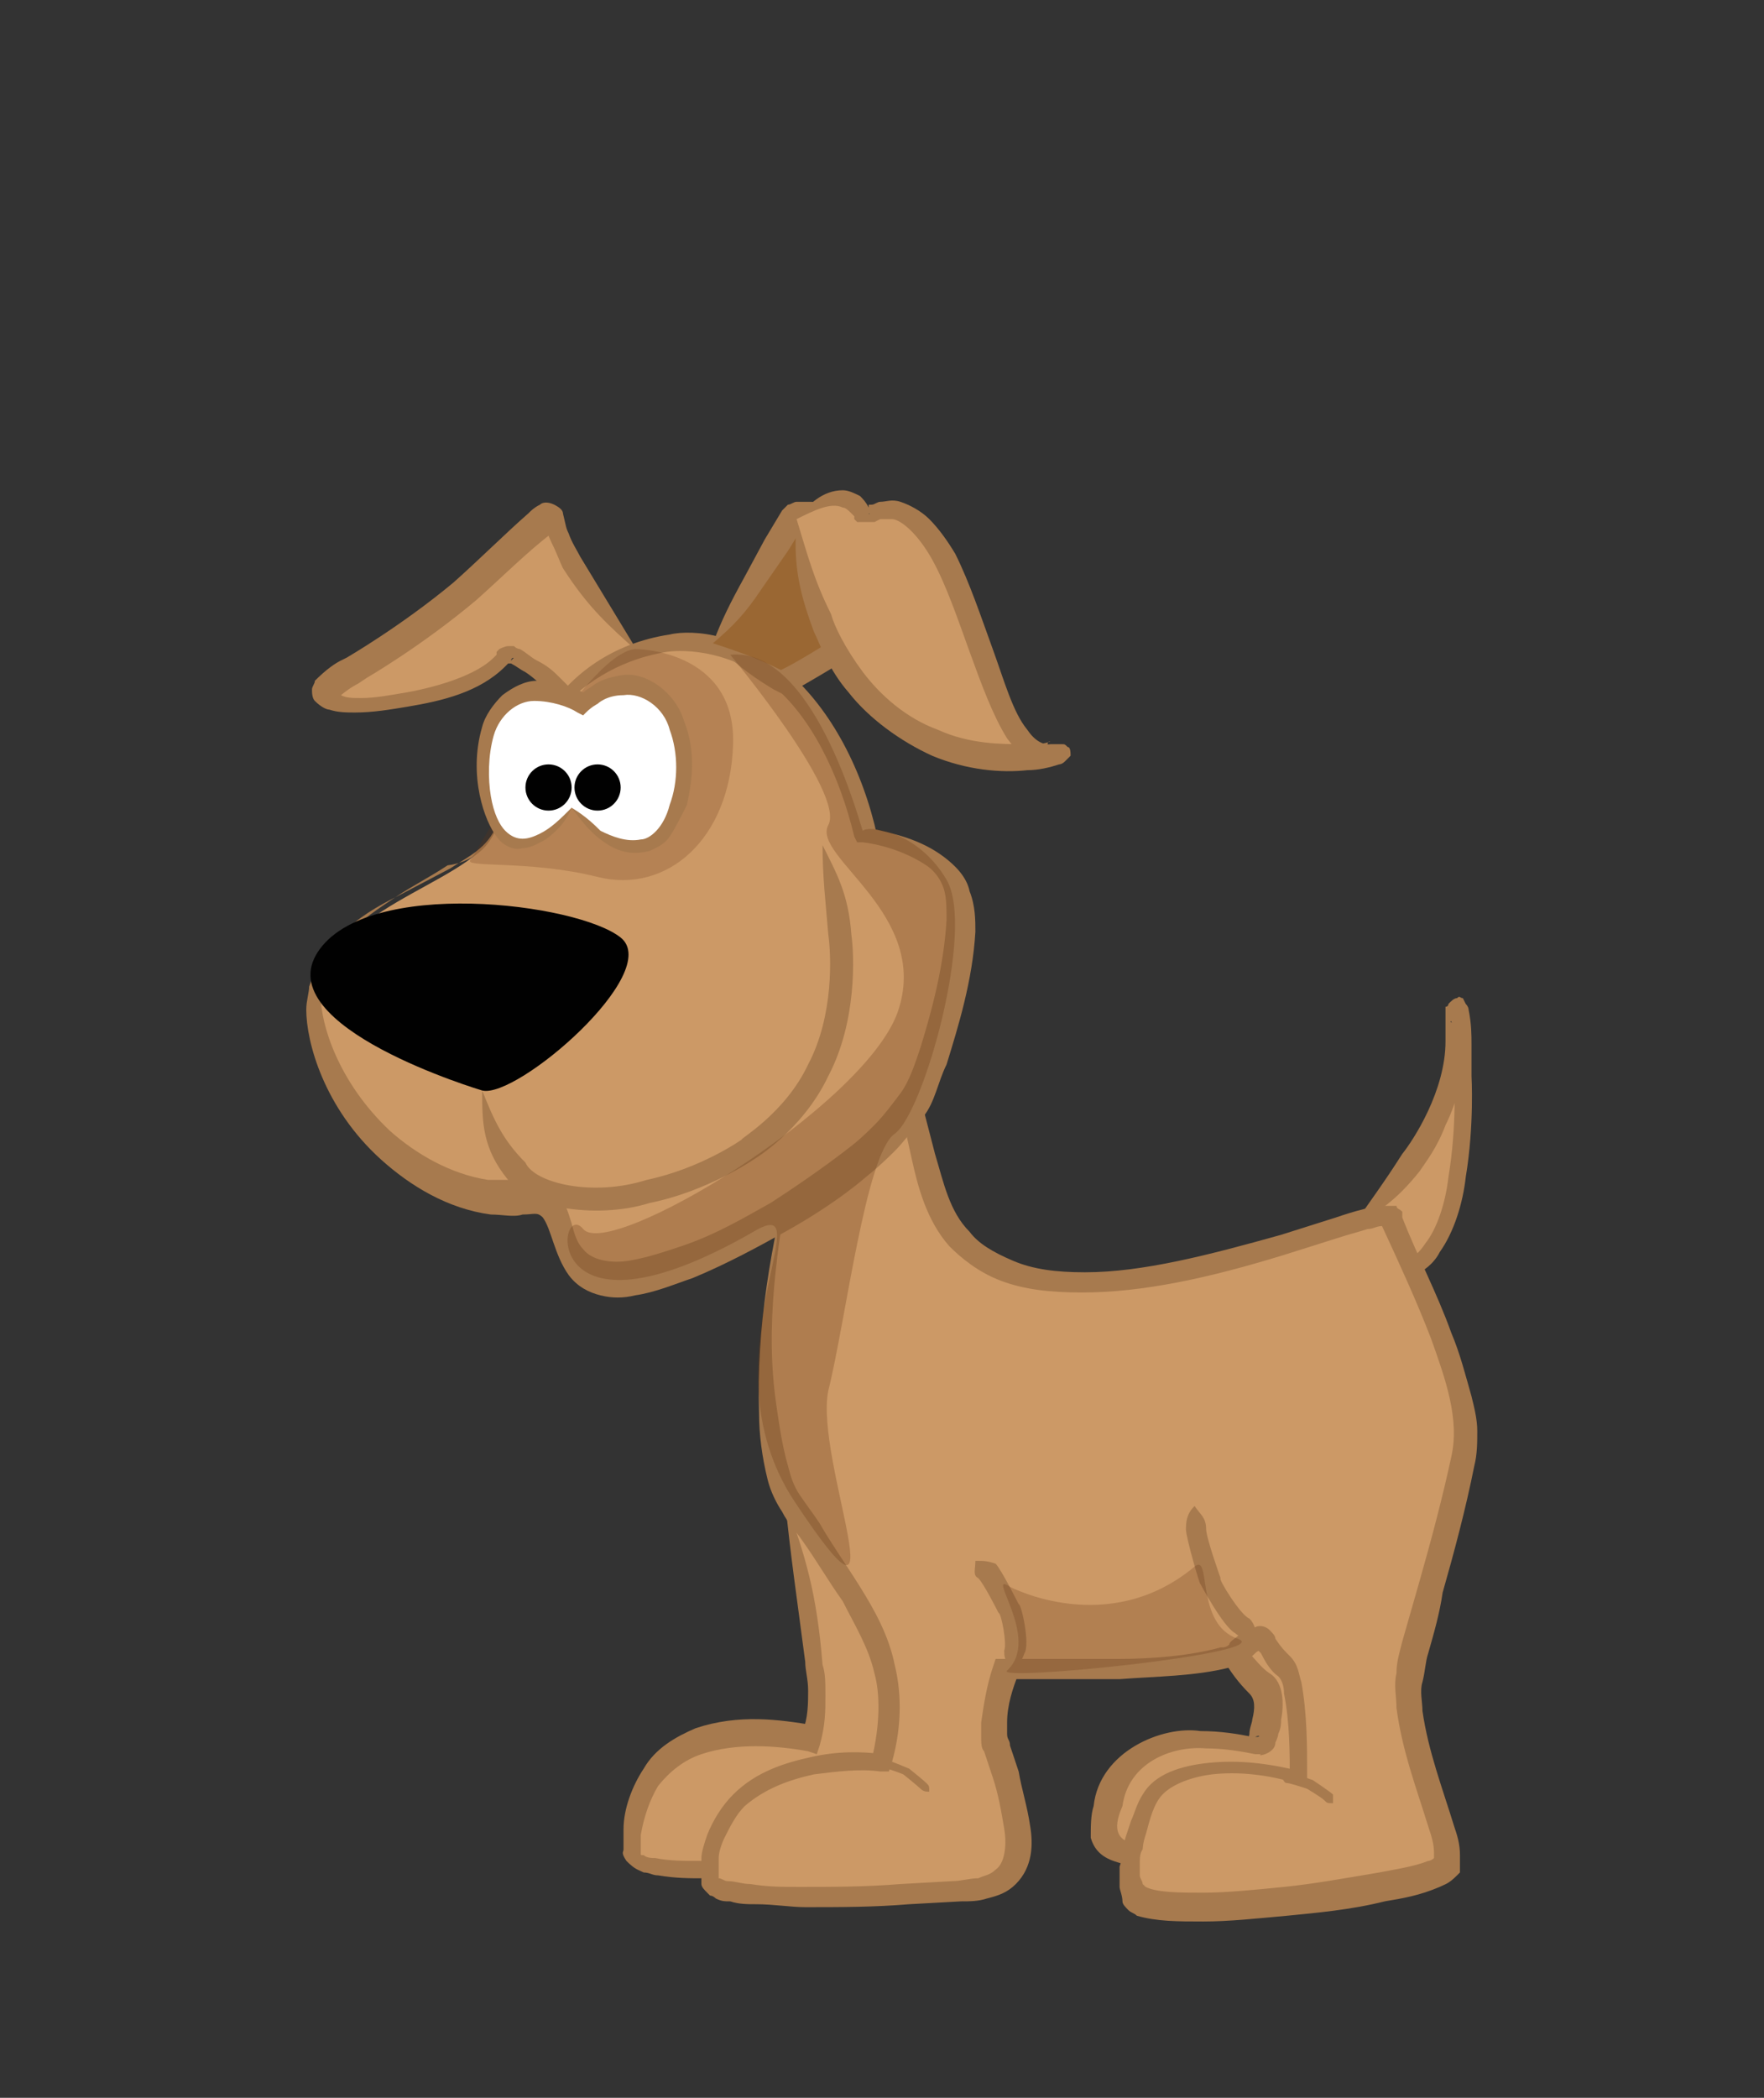<?xml version="1.0" encoding="utf-8"?>
<!-- Generator: Adobe Illustrator 16.0.0, SVG Export Plug-In . SVG Version: 6.00 Build 0)  -->
<!DOCTYPE svg PUBLIC "-//W3C//DTD SVG 1.1//EN" "http://www.w3.org/Graphics/SVG/1.1/DTD/svg11.dtd">
<svg version="1.1" id="Layer_1" xmlns="http://www.w3.org/2000/svg" xmlns:xlink="http://www.w3.org/1999/xlink" x="0px" y="0px"
	 width="85.483px" height="101.613px" viewBox="0 0 85.483 101.613" enable-background="new 0 0 85.483 101.613"
	 xml:space="preserve">
<rect x="0" y="0" width="85.483" height="101.613" fill="#333333" stroke="none"/>
<g>
	<g>
		<path fill="#CC9966" d="M57.889,77.701c0,0,2.098,3.214,3.076,3.912c0.979,0.699,0,2.795,0,2.935c0,0.141-7.688-2.654-7.688,4.334
			c0,1.956,9.085,1.118,11.462,0.699c2.376-0.28,1.816-7.828,0.837-10.763c-0.977-2.934-7.826-1.956-7.826-1.537L57.889,77.701"/>
		<path fill="#A77A4E" d="M57.889,77.701c0.56,1.117,0.979,1.956,1.539,2.935c0.279,0.418,0.559,0.839,1.117,1.396
			c0.28,0.28,0.28,0.698,0.14,1.259c0,0.139-0.14,0.42-0.14,0.699c0,0.14-0.139,0.279-0.139,0.418c0,0.14,0,0.28,0,0.28
			c0-0.559,0.839-0.698,0.559-0.559h-0.28c-0.698-0.14-1.537-0.28-2.516-0.28c-1.817-0.279-4.892,0.978-5.172,3.634
			c-0.139,0.42-0.139,0.979-0.139,1.537c0.279,0.979,1.117,1.118,1.536,1.259c0.979,0.28,1.957,0.28,2.657,0.28
			c1.536,0,2.516,0,2.516,0s0.978,0,2.516-0.141c0.698,0,1.677-0.14,2.656-0.28c1.396,0,2.096-1.676,2.235-2.655
			c0.421-4.332,0.141-9.225-1.956-10.343c-2.936-1.118-4.753-0.838-6.85,0.141c2.237-0.279,4.055-0.279,6.431,0.698
			c1.257,0.141,2.096,5.45,1.536,9.364c0,2.377-2.376,1.816-3.912,2.097c-1.539,0.141-2.377,0.141-2.377,0.141s-0.979,0-2.377,0
			c-1.397-0.421-4.192,0.419-3.075-2.098c0.28-2.096,2.377-2.936,4.054-2.795c0.839,0,1.678,0.139,2.377,0.28h0.28
			c-0.28,0.139,0.699,0,0.699-0.561c0,0,0.139-0.278,0.139-0.418c0.14-0.279,0.14-0.561,0.14-0.699
			c0.141-0.699,0.141-1.816-0.559-2.237c-0.419-0.278-0.699-0.699-1.118-1.117C59.428,79.377,58.729,78.539,57.889,77.701"/>
	</g>
	<g>
		<path fill="#CC9966" d="M38.043,72.667c0,0,2.376,8.808,1.258,11.463c0,0-8.807-2.236-8.807,5.729c0,1.258,10.623,0.42,12.72,0
			c2.097-0.419,1.817-10.622,1.678-12.719C44.752,75.185,38.043,72.667,38.043,72.667"/>
		<path fill="#A77A4E" d="M38.043,72.667c0.279,2.796,0.559,4.614,0.978,7.828c0,0.42,0.141,0.839,0.141,1.398
			c0,0.558,0,1.397-0.28,1.956l0.561-0.279c-1.678-0.279-3.636-0.559-5.732,0.141c-0.979,0.419-1.955,0.978-2.516,1.956
			c-0.559,0.839-0.979,1.956-0.979,2.935c0,0.28,0,0.419,0,0.699v0.28c0,0.14-0.139,0.14,0.141,0.558
			c0.419,0.421,0.559,0.421,0.838,0.56c0.28,0,0.42,0.14,0.699,0.14c0.838,0.141,1.537,0.141,2.097,0.141c1.118,0,1.957,0,1.957,0
			s1.118,0,2.795-0.141c0.839,0,1.957-0.14,2.936-0.278c0.56,0,1.118-0.141,1.678-0.28h0.139h0.142c0.139,0,0.278-0.141,0.418-0.141
			c0.14-0.139,0.28-0.279,0.419-0.418c0.28-0.28,0.42-0.561,0.42-0.979c0.698-2.516,0.698-5.03,0.84-7.267c0-1.12,0-2.097,0-2.936
			v-1.119V77.14c0-0.139,0-0.139,0-0.278c0-0.28-0.142-0.42-0.28-0.56c-0.56-0.84-1.259-1.258-1.816-1.678
			c-0.561-0.418-1.12-0.699-1.679-0.839C40.419,73.506,39.301,73.088,38.043,72.667c1.258,0.7,2.235,1.259,3.214,1.819
			c0.559,0.278,0.979,0.699,1.538,0.977c0.56,0.422,1.118,0.84,1.397,1.399c0.141,0.14,0.141,0.839,0.141,1.677
			c0,0.839,0,1.815,0,2.936c0,2.096-0.141,4.751-0.698,6.988c-0.142,0.558-0.421,0.978-0.699,0.978
			c-0.561,0.141-1.12,0.141-1.679,0.28c-1.117,0.139-2.096,0.139-2.935,0.279c-1.677,0.139-2.796,0.139-2.796,0.139
			s-0.699,0-1.817,0c-0.558,0-1.257,0-1.955-0.139c-0.141,0-0.421,0-0.561-0.141c-0.14,0-0.14,0-0.279-0.139c0,0,0,0,0,0.139
			c0,0,0,0-0.14,0.141c0.14,0-0.28,0,0.279,0v-0.141v-0.278c0-0.141,0-0.421,0-0.699c0.14-0.84,0.42-1.677,0.839-2.376
			c0.56-0.7,1.259-1.259,2.097-1.537c1.678-0.561,3.634-0.421,5.172-0.142l0.419,0.142l0.14-0.421
			c0.279-0.978,0.279-1.676,0.279-2.374c0-0.699,0-1.12-0.139-1.538C39.58,77.14,39.021,75.324,38.043,72.667"/>
	</g>
	<g>
		<path fill="#CC9966" d="M65.576,59.389c0,0,5.173-3.772,4.892-9.085c-0.139-5.449,1.819,9.085-2.235,11.182
			C64.319,63.305,65.576,59.389,65.576,59.389"/>
		<path fill="#A77A4E" d="M65.576,59.389c1.259-0.698,2.098-1.257,3.217-2.654c0.278-0.419,0.838-1.118,1.257-2.237
			c0.56-1.118,0.84-2.376,0.979-3.772v-0.979v-0.421v-0.14c0,0,0,0,0,0.14c0,0-0.14,0.28-0.28,0.28c-0.14,0-0.14,0-0.281,0
			c-0.277-0.14-0.139-0.14-0.139-0.14c0.139,0.419,0.139,0.979,0.139,1.397c0,0.839,0,1.397,0,1.397s0.142,2.236-0.277,4.753
			c-0.141,1.257-0.56,2.516-1.119,3.215c-0.278,0.419-0.559,0.698-0.978,0.837c-0.42,0.142-0.698,0.28-0.84,0.42
			c-0.419,0.141-0.698,0.141-0.838,0.141c-0.141,0-0.28-0.141-0.419-0.28C65.576,60.648,65.576,60.087,65.576,59.389
			c-0.277,0.698-0.558,1.259-0.419,1.957c0,0.419,0.419,0.839,0.979,0.979c0.42,0.14,0.979,0,1.398-0.141
			c0.28-0.14,0.56-0.28,0.979-0.42c0.419-0.139,0.979-0.558,1.257-1.117c0.698-0.98,1.12-2.377,1.26-3.634
			c0.418-2.517,0.279-4.893,0.279-4.893s0-0.559,0-1.538c0-0.419,0-0.978-0.141-1.677c0,0,0-0.14-0.139-0.278c0,0,0,0-0.14-0.28
			c-0.141,0-0.141-0.14-0.28,0c-0.142,0-0.28,0.139-0.419,0.28c0,0.139-0.141,0.139-0.141,0.139c0,0.14,0,0.14,0,0.279v0.42v0.979
			c0,2.376-1.537,4.752-2.097,5.45C66.975,57.433,66.416,58.132,65.576,59.389"/>
	</g>
	<g>
		<path fill="#CC9966" d="M38.462,55.895c0,0.142-3.214,13,0,17.472c3.215,4.473,4.474,6.71,4.474,9.363
			c0,1.817-0.421,2.797-0.421,2.797s-8.525-0.979-8.387,5.59c0,1.259,9.227,0.699,13.14,0.42s1.118-5.87,0.979-7.268
			c-0.141-1.397,0.559-3.354,0.559-3.354s10.063,0.28,11.461-0.979c1.397-1.257,1.118-0.14,1.958,0.699
			c0.979,0.698,0.698,5.451,0.698,5.451s-6.57-1.679-7.548,1.816c-0.42,1.117-0.979,3.075-0.42,4.054
			c0.839,1.397,14.537-0.28,15.096-1.397c0.56-1.119-2.097-6.29-1.817-9.085c0.42-2.795,2.517-8.666,2.657-11.603
			c0.278-2.935-2.937-9.224-3.636-10.621c-0.559-1.399-19.848,8.806-22.502-2.097c-2.516-10.902-2.656-11.742-2.656-11.742
			S37.484,54.078,38.462,55.895"/>
		<path fill="#A77A4E" d="M38.462,55.895c-1.118,4.473-1.816,8.386-1.678,12.579c0,0.979,0.14,2.098,0.42,3.216
			c0.14,0.559,0.419,1.118,0.698,1.536c0.28,0.56,0.699,0.98,0.979,1.398c0.699,0.979,1.259,1.957,1.958,2.936
			c0.559,1.119,1.257,2.236,1.536,3.493c0.28,0.979,0.28,2.517-0.139,4.193l0.559-0.278c-1.118-0.142-2.235-0.142-3.494,0.139
			c-1.258,0.28-2.655,0.698-3.774,1.817c-0.558,0.559-0.978,1.258-1.257,1.957c-0.142,0.419-0.28,0.839-0.28,1.118
			c0,0.139,0,0.419,0,0.56v0.278v0.141v0.139v0.141c0,0.139,0.139,0.279,0.28,0.419l0.139,0.14c0.141,0,0.279,0.141,0.279,0.141
			c0.281,0.139,0.42,0.139,0.7,0.139c0.418,0.139,0.838,0.139,1.258,0.139c0.839,0,1.677,0.142,2.375,0.142
			c1.678,0,3.354,0,5.032-0.142l2.516-0.139c0.42,0,0.838,0,1.259-0.139c0.559-0.141,0.978-0.28,1.398-0.699
			c0.837-0.839,0.837-1.957,0.697-2.795c-0.14-0.979-0.42-1.818-0.559-2.657c-0.139-0.418-0.28-0.837-0.42-1.258
			c0-0.278-0.14-0.278-0.14-0.558s0-0.42,0-0.561c0-0.838,0.279-1.677,0.56-2.376l-0.699,0.28c1.816,0,3.774,0,5.591,0
			c1.816-0.139,3.633-0.139,5.312-0.559c0.279-0.14,0.419-0.14,0.698-0.28s0.419-0.279,0.56-0.418c0.14-0.141,0.28-0.141,0.28-0.141
			h-0.141c0,0,0,0,0.141,0.141c0.14,0.277,0.419,0.838,0.838,1.118c0.14,0.139,0.28,0.418,0.28,0.837
			c0.279,1.397,0.279,2.937,0.279,4.193l0.559-0.42c-1.678-0.418-3.075-0.559-4.474-0.418c-1.397,0.14-2.654,0.558-3.214,1.537
			c-0.28,0.419-0.42,0.979-0.559,1.258l-0.279,0.838c-0.142,0.561-0.142,0.7-0.142,0.7s0,0.279-0.139,0.698c0,0.279,0,0.56,0,0.978
			c0,0.141,0.139,0.42,0.139,0.699c0,0.139,0.142,0.28,0.28,0.42c0.141,0.141,0.279,0.141,0.419,0.28
			c0.979,0.278,1.958,0.278,3.216,0.278s2.516-0.141,4.053-0.278c1.397-0.14,3.075-0.28,4.753-0.7
			c0.838-0.139,1.678-0.279,2.654-0.699c0.28-0.139,0.421-0.139,0.84-0.559c0,0,0,0,0.14-0.14v-0.139c0-0.141,0-0.28,0-0.28
			c0-0.141,0-0.279,0-0.42c0-0.559-0.14-0.978-0.281-1.396c-0.558-1.818-1.257-3.636-1.536-5.591c0-0.421-0.139-0.979,0-1.397
			c0.14-0.56,0.14-0.979,0.279-1.397c0.28-0.979,0.559-1.957,0.699-2.937c0.558-1.955,1.119-4.052,1.537-6.149
			c0.141-0.56,0.141-1.119,0.141-1.677c0-0.56-0.141-1.118-0.279-1.678c-0.279-0.979-0.56-2.096-0.979-3.075
			c-0.698-1.956-1.677-3.775-2.376-5.591V58.83c0,0,0,0.141,0-0.139c-0.139-0.14-0.279-0.14-0.279-0.279h-0.14
			c-0.139,0-0.419,0-0.56,0c-0.279,0-0.559,0.14-0.839,0.14c-0.56,0.14-0.979,0.278-1.396,0.419l-2.656,0.84
			c-3.495,0.976-6.709,1.816-9.505,1.816c-1.397,0-2.516-0.141-3.494-0.561c-0.979-0.418-1.678-0.837-2.096-1.398
			c-0.979-0.977-1.257-2.375-1.678-3.772l-0.978-3.773l-1.678-6.85l-0.28-0.837l-0.419,0.837c-0.839,1.679-1.537,3.215-2.236,5.032
			c-0.278,0.84-0.699,1.817-0.979,2.657c-0.14,0.418-0.279,0.978-0.279,1.396C38.322,54.917,38.183,55.476,38.462,55.895
			c-0.14-0.559,0-0.978,0-1.537c0.14-0.419,0.279-0.979,0.419-1.396c0.28-0.84,0.699-1.817,1.118-2.657
			c0.84-1.676,1.678-3.215,2.516-4.751l-0.559-0.142c0.419,2.237,0.979,4.474,1.398,6.988l0.838,3.775
			c0.279,1.258,0.699,2.936,1.816,4.192c0.56,0.56,1.397,1.259,2.517,1.678c1.119,0.42,2.375,0.56,3.914,0.56
			c2.935,0,6.148-0.7,9.784-1.819l2.654-0.837c0.421-0.139,0.979-0.281,1.397-0.419c0.28,0,0.42-0.141,0.699-0.141
			c0.141,0,0.141,0,0.279,0V59.25c0-0.14,0-0.14,0-0.14c-0.698,0.14-0.139,0-0.279,0.14v0.139c0.84,1.818,1.678,3.635,2.376,5.451
			c0.699,1.958,1.398,3.914,0.979,5.731c-0.419,1.956-0.979,4.053-1.536,6.01c-0.28,0.979-0.561,1.957-0.84,2.935
			c-0.139,0.561-0.279,0.979-0.279,1.537c-0.14,0.56,0,1.12,0,1.677c0.279,2.097,0.979,3.914,1.537,5.732
			c0.14,0.419,0.28,0.838,0.28,1.258c0,0.139,0,0.139,0,0.279v0.139c0,0,0.559,0.141,0.278,0L69.631,90c0,0,0,0-0.14,0
			c0,0-0.141,0.139-0.28,0.139c-0.698,0.28-1.677,0.421-2.376,0.56c-1.678,0.28-3.214,0.56-4.611,0.698
			c-1.398,0.141-2.796,0.28-3.914,0.28c-1.119,0-2.237,0-2.795-0.28c-0.141-0.139,0,0-0.141-0.139c0-0.141-0.14-0.279-0.14-0.42
			c0-0.278,0-0.559,0-0.699c0-0.418,0.14-0.558,0.14-0.558s0-0.28,0.141-0.699c0.139-0.419,0.278-1.259,0.698-1.817
			c0.419-0.559,1.397-0.978,2.517-1.119c1.257-0.14,2.654,0,4.052,0.421l0.561,0.14v-0.561c0-1.397,0-2.934-0.28-4.471
			c-0.14-0.421-0.14-0.839-0.559-1.259c-0.279-0.279-0.42-0.419-0.698-0.838c0-0.141-0.142-0.279-0.28-0.42
			c-0.141-0.14-0.419-0.278-0.699-0.14c-0.419,0.14-0.56,0.28-0.839,0.419c-0.14,0.141-0.419,0.279-0.419,0.42
			c-0.14,0.14-0.28,0.14-0.42,0.14c-1.537,0.419-3.354,0.558-5.03,0.558c-1.818,0-3.636,0-5.452,0h-0.419l-0.141,0.421
			c-0.278,0.838-0.419,1.676-0.559,2.654c0,0.281,0,0.561,0,0.7c0,0.278,0,0.559,0.14,0.697c0.141,0.42,0.28,0.84,0.419,1.26
			c0.28,0.838,0.42,1.678,0.56,2.515c0.14,0.839,0,1.678-0.419,1.958c-0.279,0.278-0.56,0.278-0.84,0.419
			c-0.418,0-0.838,0.139-1.257,0.139l-2.515,0.141c-1.679,0.139-3.356,0.139-4.894,0.139c-0.839,0-1.537,0-2.376-0.139
			c-0.419,0-0.698-0.141-1.117-0.141c-0.141,0-0.279-0.139-0.421-0.139c-0.14,0-0.14,0-0.14-0.141c0,0,0,0.141-0.139,0.141
			c0.559,0.139,0.139,0,0.278,0v-0.141v-0.278c0-0.141,0-0.28,0-0.56s0.142-0.699,0.28-0.979c0.28-0.558,0.56-1.117,0.979-1.537
			c0.979-0.839,2.097-1.258,3.355-1.538c1.118-0.14,2.235-0.278,3.214-0.14h0.419l0.14-0.418c0.56-1.958,0.421-3.635,0.141-4.752
			c-0.28-1.398-0.979-2.656-1.678-3.773c-0.699-1.12-1.398-2.098-1.957-3.076c-0.278-0.419-0.699-0.978-0.979-1.396
			c-0.279-0.421-0.419-0.84-0.559-1.398c-0.28-0.979-0.419-1.957-0.56-2.935C37.064,64.281,37.623,60.508,38.462,55.895"/>
	</g>
	<g>
		<path fill="#CC9966" d="M30.914,31.576c0,0-3.354-3.773-3.914-6.01c-0.558-2.237-1.677,1.955-10.342,6.988
			c-4.613,2.655,6.289,1.677,7.548-0.697c0.279-0.561,2.097,0.836,2.935,1.815C27.979,34.652,30.914,31.576,30.914,31.576"/>
		<path fill="#A77A4E" d="M30.914,31.576l-2.796-4.611c-0.139-0.28-0.418-0.7-0.558-1.12c-0.141-0.278-0.141-0.418-0.28-0.978
			c0-0.14-0.14-0.28-0.42-0.42c-0.278-0.139-0.558-0.139-0.698,0c-0.279,0.14-0.419,0.28-0.559,0.42
			c-1.118,0.978-2.376,2.236-3.634,3.354c-2.517,2.096-5.172,3.636-5.172,3.636l-0.279,0.139c-0.281,0.139-0.699,0.419-1.259,0.979
			c0,0.14-0.14,0.279-0.14,0.418c0,0.141,0,0.42,0.14,0.56c0.279,0.279,0.56,0.42,0.699,0.42c0.419,0.139,0.839,0.139,1.258,0.139
			c0.839,0,1.678-0.139,2.516-0.279c1.678-0.279,3.495-0.698,4.753-1.955c0.139-0.142,0.139-0.142,0.279-0.28
			c0,0,0-0.139,0.14-0.139c-0.14,0.139,0,0-0.14,0.139l-0.141,0.139h0.141c0.279,0.142,0.42,0.28,0.699,0.42
			c0.419,0.278,0.698,0.56,0.979,0.838c0.14,0.141,0.418,0.42,0.558,0.56c0.141,0.141,0,0.141,0.28,0.141
			c0.14,0.139,0.28,0.139,0.28,0.139c0.14,0,0.419,0,0.558,0c0.56-0.139,0.979-0.419,1.259-0.698
			C29.796,32.974,30.355,32.276,30.914,31.576c-0.699,0.559-1.397,0.979-2.097,1.398c-0.279,0.14-0.699,0.418-0.979,0.418
			c-0.139,0-0.139,0-0.139,0c-0.14-0.139-0.42-0.418-0.56-0.56c-0.28-0.278-0.559-0.557-1.118-0.837
			c-0.279-0.139-0.559-0.42-0.838-0.561c-0.141,0-0.28-0.139-0.28-0.139c-0.14,0-0.14,0-0.28,0c-0.139,0-0.418,0.139-0.418,0.139
			l-0.14,0.141c0,0,0,0,0,0.14l-0.142,0.142c-0.837,0.836-2.654,1.396-4.192,1.676c-0.838,0.14-1.537,0.279-2.235,0.279
			c-0.42,0-0.699,0-0.979-0.14h-0.141l-0.141,0.14c0.141,0,0.141,0,0.141,0c0.28-0.279,0.699-0.559,0.979-0.698l0.42-0.281
			c0,0,2.655-1.536,5.312-3.771c1.258-1.12,2.516-2.377,3.633-3.217c-0.278-0.278-0.139-0.418-0.139-0.418v-0.14
			c0,0,0,0.14-0.14,0.14c0,0.14,0.14,0.56,0.278,0.838c0.279,0.559,0.42,0.979,0.56,1.257C28.538,29.48,29.517,30.317,30.914,31.576
			"/>
	</g>
	<g>
		<path fill="#CC9966" d="M24.066,39.962c-0.56,2.654-7.548,3.633-8.527,7.687c-0.978,3.914,4.055,11.181,10.204,10.483
			c2.236-0.281,0.699,4.193,4.472,3.913c3.636-0.141,12.999-5.591,14.396-9.225c1.538-3.635,2.518-8.386,1.538-10.063
			c-0.979-1.816-4.193-2.238-4.193-2.238s-1.957-9.223-8.666-9.503C33.29,31.016,26.162,30.458,24.066,39.962"/>
		<path fill="#A77A4E" d="M24.066,39.962c-0.42,1.118-1.398,1.536-2.237,2.097l-2.656,1.396c-0.838,0.421-1.816,0.979-2.654,1.816
			c-0.42,0.42-0.84,0.84-1.118,1.538c-0.141,0.279-0.28,0.561-0.42,0.979c0,0.279-0.14,0.698-0.14,1.118
			c0,1.538,0.838,4.753,3.634,7.269c1.398,1.258,3.215,2.376,5.312,2.654c0.56,0,1.118,0.141,1.537,0
			c0.56,0,0.699-0.139,0.979,0.141c0.418,0.56,0.558,1.815,1.258,2.795c0.419,0.561,0.978,0.84,1.537,0.979
			c0.56,0.14,1.117,0.14,1.677,0c0.979-0.139,1.956-0.559,2.795-0.839c1.679-0.697,3.215-1.537,4.474-2.237
			c2.517-1.396,3.913-2.653,3.913-2.653s0.559-0.421,1.398-1.258c0.419-0.42,0.838-0.979,1.397-1.679
			c0.559-0.698,0.699-1.678,1.118-2.515c0.559-1.816,1.259-4.054,1.397-6.43c0-0.56,0-1.257-0.279-1.957
			c-0.139-0.699-0.699-1.258-1.257-1.678c-1.12-0.838-2.377-1.118-3.636-1.397l0.419,0.418c-0.699-3.213-2.236-6.147-4.332-7.965
			c-1.118-0.839-2.236-1.397-3.214-1.678c-0.979-0.279-1.958-0.279-2.517-0.141c-2.795,0.421-4.752,1.957-5.87,3.636
			C25.044,35.908,24.346,37.725,24.066,39.962c0.698-2.097,1.537-3.775,2.794-5.311c1.258-1.398,2.936-2.656,5.451-3.076
			c0.979-0.141,3.215,0,5.032,1.538c1.957,1.538,3.354,4.472,4.054,7.405l0.141,0.281h0.277c1.12,0.141,2.237,0.56,3.076,1.118
			c0.419,0.279,0.698,0.698,0.84,1.119c0.139,0.418,0.139,0.978,0.139,1.536c-0.139,2.236-0.699,4.333-1.259,6.151
			c-0.278,0.838-0.559,1.675-0.977,2.236c-0.421,0.559-0.84,1.116-1.26,1.536c-0.837,0.839-1.258,1.119-1.258,1.119
			s-1.397,1.118-3.773,2.654c-1.258,0.699-2.656,1.539-4.333,2.097c-0.839,0.28-1.678,0.56-2.517,0.698
			c-0.837,0.142-1.816,0-2.235-0.558c-0.279-0.279-0.42-0.698-0.559-1.258c-0.14-0.421-0.28-0.979-0.7-1.538
			c-0.14-0.279-0.558-0.559-0.978-0.559c-0.14,0-0.419,0-0.559,0h-0.42c-0.42,0-0.978,0-1.397,0
			c-1.817-0.279-3.494-1.259-4.752-2.377c-2.517-2.377-3.355-5.171-3.355-6.568c0-1.258,0.56-2.097,1.259-2.937
			c0.699-0.698,1.537-1.257,2.375-1.816c0.84-0.56,1.679-0.979,2.517-1.537C22.808,41.779,23.786,41.081,24.066,39.962"/>
	</g>
	<g>
		<path fill="#9A6733" d="M34.549,31.157c0,0,3.215-4.893,3.913-6.15c0.699-1.259,4.474,2.236,5.73,3.075
			c1.259,0.838-6.29,5.032-6.29,5.032L34.549,31.157"/>
		<path fill="#A77A4E" d="M34.549,31.157c0.978-0.84,1.537-1.397,2.375-2.657l1.259-1.815c0.279-0.42,0.559-0.978,0.838-1.258v-0.14
			l0,0h0.141c0.14,0,0.419,0.14,0.699,0.279c1.816,0.979,3.354,2.516,3.354,2.375l0.279,0.141l0.28,0.279l0.14,0.139
			c-0.14-0.139,0.14,0.141,0,0c0-0.278,0,0-0.14,0c-0.139,0.141-0.28,0.281-0.419,0.42c-0.28,0.28-0.699,0.561-1.118,0.84
			c-1.677,1.117-3.635,2.375-4.613,2.795h0.42l-0.279-0.14C36.646,31.857,35.806,31.576,34.549,31.157
			c0.978,0.839,1.537,1.397,2.936,2.235l0.279,0.141l0.279,0.14l0.279-0.14c0.979-0.559,2.935-1.676,4.752-2.936
			c0.419-0.28,0.839-0.56,1.259-0.979c0.139-0.139,0.278-0.281,0.559-0.558c0.14-0.28,0.419-0.421,0.279-0.979
			c0-0.141-0.14-0.141-0.14-0.141l-0.56-0.278l-0.139-0.142l-0.28-0.278l-0.279-0.14l-0.979-0.839
			c-0.559-0.42-1.397-1.119-2.517-1.678c-0.279-0.14-0.559-0.278-0.978-0.278c-0.14,0-0.42,0-0.699,0
			c-0.14,0-0.279,0.139-0.419,0.139c-0.14,0.14-0.14,0.14-0.28,0.28l-0.838,1.397l-0.979,1.816
			C35.388,29.2,34.969,30.038,34.549,31.157"/>
	</g>
	<g>
		<path fill="#CC9966" d="M38.602,25.145c0,0,2.237-1.955,3.214-0.278c0.28,0.56,1.819-1.538,3.774,1.956
			c1.957,3.354,2.796,10.203,5.451,9.784C53.558,36.187,40.14,40.519,38.602,25.145"/>
		<path fill="#A77A4E" d="M38.602,25.145c0.84-0.418,1.677-0.837,2.237-0.559c0.139,0,0.278,0.141,0.418,0.28l0.141,0.14v0.139
			c0.141,0.142,0,0,0.141,0.142c0.139,0,0.139,0,0.277,0c0.28,0,0.421,0,0.56,0l0.28-0.142c0.14,0,0.419,0,0.559,0
			c0.421,0,1.258,0.699,1.957,1.958c0.699,1.258,1.258,2.935,1.817,4.473c0.559,1.538,1.117,3.076,1.816,4.193
			c0.421,0.559,0.84,0.979,1.397,0.979c0.42,0.139,0.698,0,0.698,0h0.141h0.14l0,0c-0.14,0-0.14,0-0.28-0.141
			c-0.139-0.14-0.139-0.279-0.139-0.42c0-0.139,0-0.139,0-0.139s0-0.141,0.139-0.141c-0.278,0.141-0.698,0.141-1.256,0.141
			c-1.119,0-2.656,0-4.193-0.698c-1.538-0.56-2.796-1.678-3.636-2.796c-0.838-1.119-1.396-2.237-1.537-2.795
			C39.441,28.082,39.161,26.964,38.602,25.145c-0.14,1.958,0,3.216,0.84,5.452c0.278,0.56,0.698,1.817,1.676,2.936
			c0.979,1.258,2.518,2.375,4.054,3.074c1.679,0.699,3.354,0.839,4.612,0.699c0.56,0,1.117-0.141,1.538-0.28c0,0,0.139,0,0.278-0.14
			l0.141-0.139c0,0,0,0,0.139-0.141c0-0.14,0-0.42-0.139-0.42c-0.141-0.139-0.141-0.139-0.28-0.139h-0.139c-0.141,0-0.141,0-0.28,0
			c-0.141,0-0.141,0-0.141,0s-0.558,0.139-1.117-0.698c-0.699-0.84-1.118-2.376-1.678-3.915c-0.559-1.536-1.117-3.214-1.816-4.612
			c-0.419-0.698-0.838-1.257-1.258-1.678c-0.42-0.418-0.979-0.698-1.396-0.837c-0.421-0.139-0.699,0-0.979,0
			c-0.141,0-0.28,0.139-0.419,0.139h-0.141c0,0,0,0,0,0.14c0,0,0,0,0,0.141v0.14c0.141,0-0.14,0.14,0.141-0.14l-0.141-0.141
			c-0.14-0.278-0.28-0.417-0.419-0.559c-0.279-0.14-0.56-0.28-0.838-0.28C39.86,23.748,39.161,24.447,38.602,25.145"/>
	</g>
	<path fill="#A77A4E" d="M47.268,75.603c0,0.419-0.139,0.699,0.139,0.839c0.28,0.279,0.979,1.678,0.979,1.678
		c0.14,0,0.419,1.537,0.279,1.816c0,0.279,0,0.418,0.279,0.839c0.42-0.14,0.559-0.28,0.7-0.698c0.278-0.42-0.142-2.376-0.28-2.376
		c0,0-0.839-1.679-1.118-1.959C47.827,75.603,47.687,75.603,47.268,75.603"/>
	<path fill="#A77A4E" d="M57.889,72.947c-0.278,0.279-0.419,0.56-0.419,1.118c0,0.421,0.699,2.797,0.699,2.656
		c0,0,1.118,2.097,1.678,2.377c0.279,0.279,0.698,0.279,1.118,0.279c-0.14-0.42-0.14-0.698-0.42-0.979
		c-0.419-0.14-1.536-1.956-1.397-1.956c0,0-0.699-1.956-0.699-2.377C58.448,73.506,58.169,73.367,57.889,72.947"/>
	<path fill="#010101" d="M23.366,52.821c0,0-10.343-3.074-7.966-6.709c2.376-3.635,12.579-2.376,14.676-0.7
		C32.172,47.089,25.044,53.24,23.366,52.821"/>
	<path fill="#A77A4E" d="M23.366,52.821c0,1.537,0,2.796,1.258,4.333c0.561,1.258,4.193,1.957,6.85,1.117
		c2.796-0.559,5.031-2.096,5.031-2.096s2.376-1.398,3.635-4.054c1.398-2.655,1.258-5.87,1.117-6.85
		c-0.14-1.956-0.697-2.934-1.396-4.331c0,1.536,0.139,2.654,0.279,4.331c0.139,0.979,0.279,3.914-0.979,6.291
		c-1.118,2.376-3.355,3.634-3.215,3.634c0,0-1.957,1.396-4.613,1.957c-2.655,0.839-5.45,0.139-5.869-0.838
		C24.346,55.197,23.925,54.219,23.366,52.821"/>
	<path opacity="0.28" fill="#653614" enable-background="new    " d="M35.388,31.715c0,0,5.59,6.708,4.752,8.247
		c-0.839,1.536,5.031,4.332,3.354,9.084c-1.678,4.613-13.977,12.02-15.234,10.483c-1.259-1.537-2.236,6.149,8.246,0.138
		c3.494-2.095-2.516,6.152,1.957,12.999c5.451,8.248,0.979-1.956,1.678-5.311c0.838-3.353,1.816-11.461,3.215-12.438
		c1.397-0.979,3.913-9.924,2.516-12.301c-1.398-2.376-3.774-2.654-4.055-2.376C41.815,40.519,39.58,31.296,35.388,31.715"/>
	<path opacity="0.25" fill="#653614" enable-background="new    " d="M48.944,76.862c0,0,4.752,2.516,8.944-0.978
		c0.841-0.699,0,2.795,2.098,3.493c1.957,0.699-11.881,2.097-11.182,1.537C50.481,79.377,47.687,76.022,48.944,76.862"/>
	<path opacity="0.22" fill="#653614" enable-background="new    " d="M30.774,31.435c0,0,4.893,0,4.752,4.613
		c-0.139,4.612-3.215,7.268-6.568,6.429c-3.354-0.837-6.569-0.418-6.15-0.837C23.088,41.36,28.259,31.715,30.774,31.435"/>
	<g>
		<g>
			<path fill="#FFFFFF" d="M27.7,39.124c0,0-2.377,3.354-3.775,0.839c-1.396-2.517-0.697-8.387,4.334-5.87
				c0,0,2.235-2.235,4.193,0.139C34.27,36.467,33.151,44.574,27.7,39.124"/>
			<path fill="#A77A4E" d="M27.7,39.124c-0.56,0.559-0.979,0.978-1.538,1.257c-0.559,0.28-1.118,0.42-1.677-0.14
				c-0.279-0.278-0.561-0.84-0.699-1.676c-0.14-0.84-0.14-1.958,0.139-2.937c0.281-0.977,1.119-1.677,1.958-1.677
				c0.838,0,1.678,0.279,2.097,0.559l0.279,0.142l0.14-0.142c0.279-0.279,0.56-0.418,0.56-0.418s0.419-0.42,1.257-0.42
				c0.839-0.14,1.957,0.559,2.237,1.678c0.42,1.117,0.42,2.516,0,3.633c-0.28,1.118-0.979,1.678-1.398,1.678
				c-0.698,0.14-1.396-0.142-1.956-0.42C28.817,39.962,28.398,39.542,27.7,39.124c0.418,0.559,0.838,1.117,1.397,1.537
				s1.258,0.838,2.376,0.558c0.28-0.138,0.698-0.277,0.979-0.699c0.278-0.418,0.559-0.977,0.838-1.536
				c0.279-1.258,0.419-2.655-0.139-4.054c-0.421-1.396-1.818-2.375-2.937-2.236c-1.117,0.14-1.537,0.561-1.537,0.561
				s-0.279,0.139-0.56,0.419h0.42c-0.559-0.28-1.397-0.698-2.516-0.698c-0.559,0-1.118,0.279-1.677,0.698
				c-0.421,0.42-0.839,0.979-0.979,1.537c-0.698,2.376,0.141,4.612,0.7,5.31c0.279,0.422,0.838,0.699,1.257,0.562
				c0.42,0,0.839-0.28,1.119-0.42C27,40.241,27.42,39.822,27.7,39.124"/>
		</g>
		<circle fill="#010101" cx="26.582" cy="38.145" r="1.119"/>
		<circle fill="#010101" cx="28.958" cy="38.145" r="1.119"/>
	</g>
	<path fill="#A77A4E" d="M45.031,86.785c0-0.279,0-0.279-0.14-0.419c-0.14-0.141-0.839-0.699-0.839-0.699s-0.979-0.42-1.117-0.42
		c-0.141,0-0.28,0.141-0.421,0.28c0.141,0.14,0.28,0.14,0.421,0.14c0.139,0,0.838,0.278,0.838,0.278s0.698,0.561,0.838,0.699
		C44.752,86.785,44.892,86.785,45.031,86.785"/>
	<path fill="#A77A4E" d="M62.083,86.086c0.141,0.139,0.141,0.279,0.279,0.279c0.141,0,0.979,0.278,0.979,0.278
		s0.697,0.42,0.838,0.561c0.14,0.139,0.14,0.139,0.42,0.139c0-0.139,0-0.279,0-0.419c-0.141-0.14-0.979-0.699-0.979-0.699
		s-0.84-0.28-0.979-0.42C62.362,85.945,62.224,85.945,62.083,86.086"/>
</g>
</svg>
